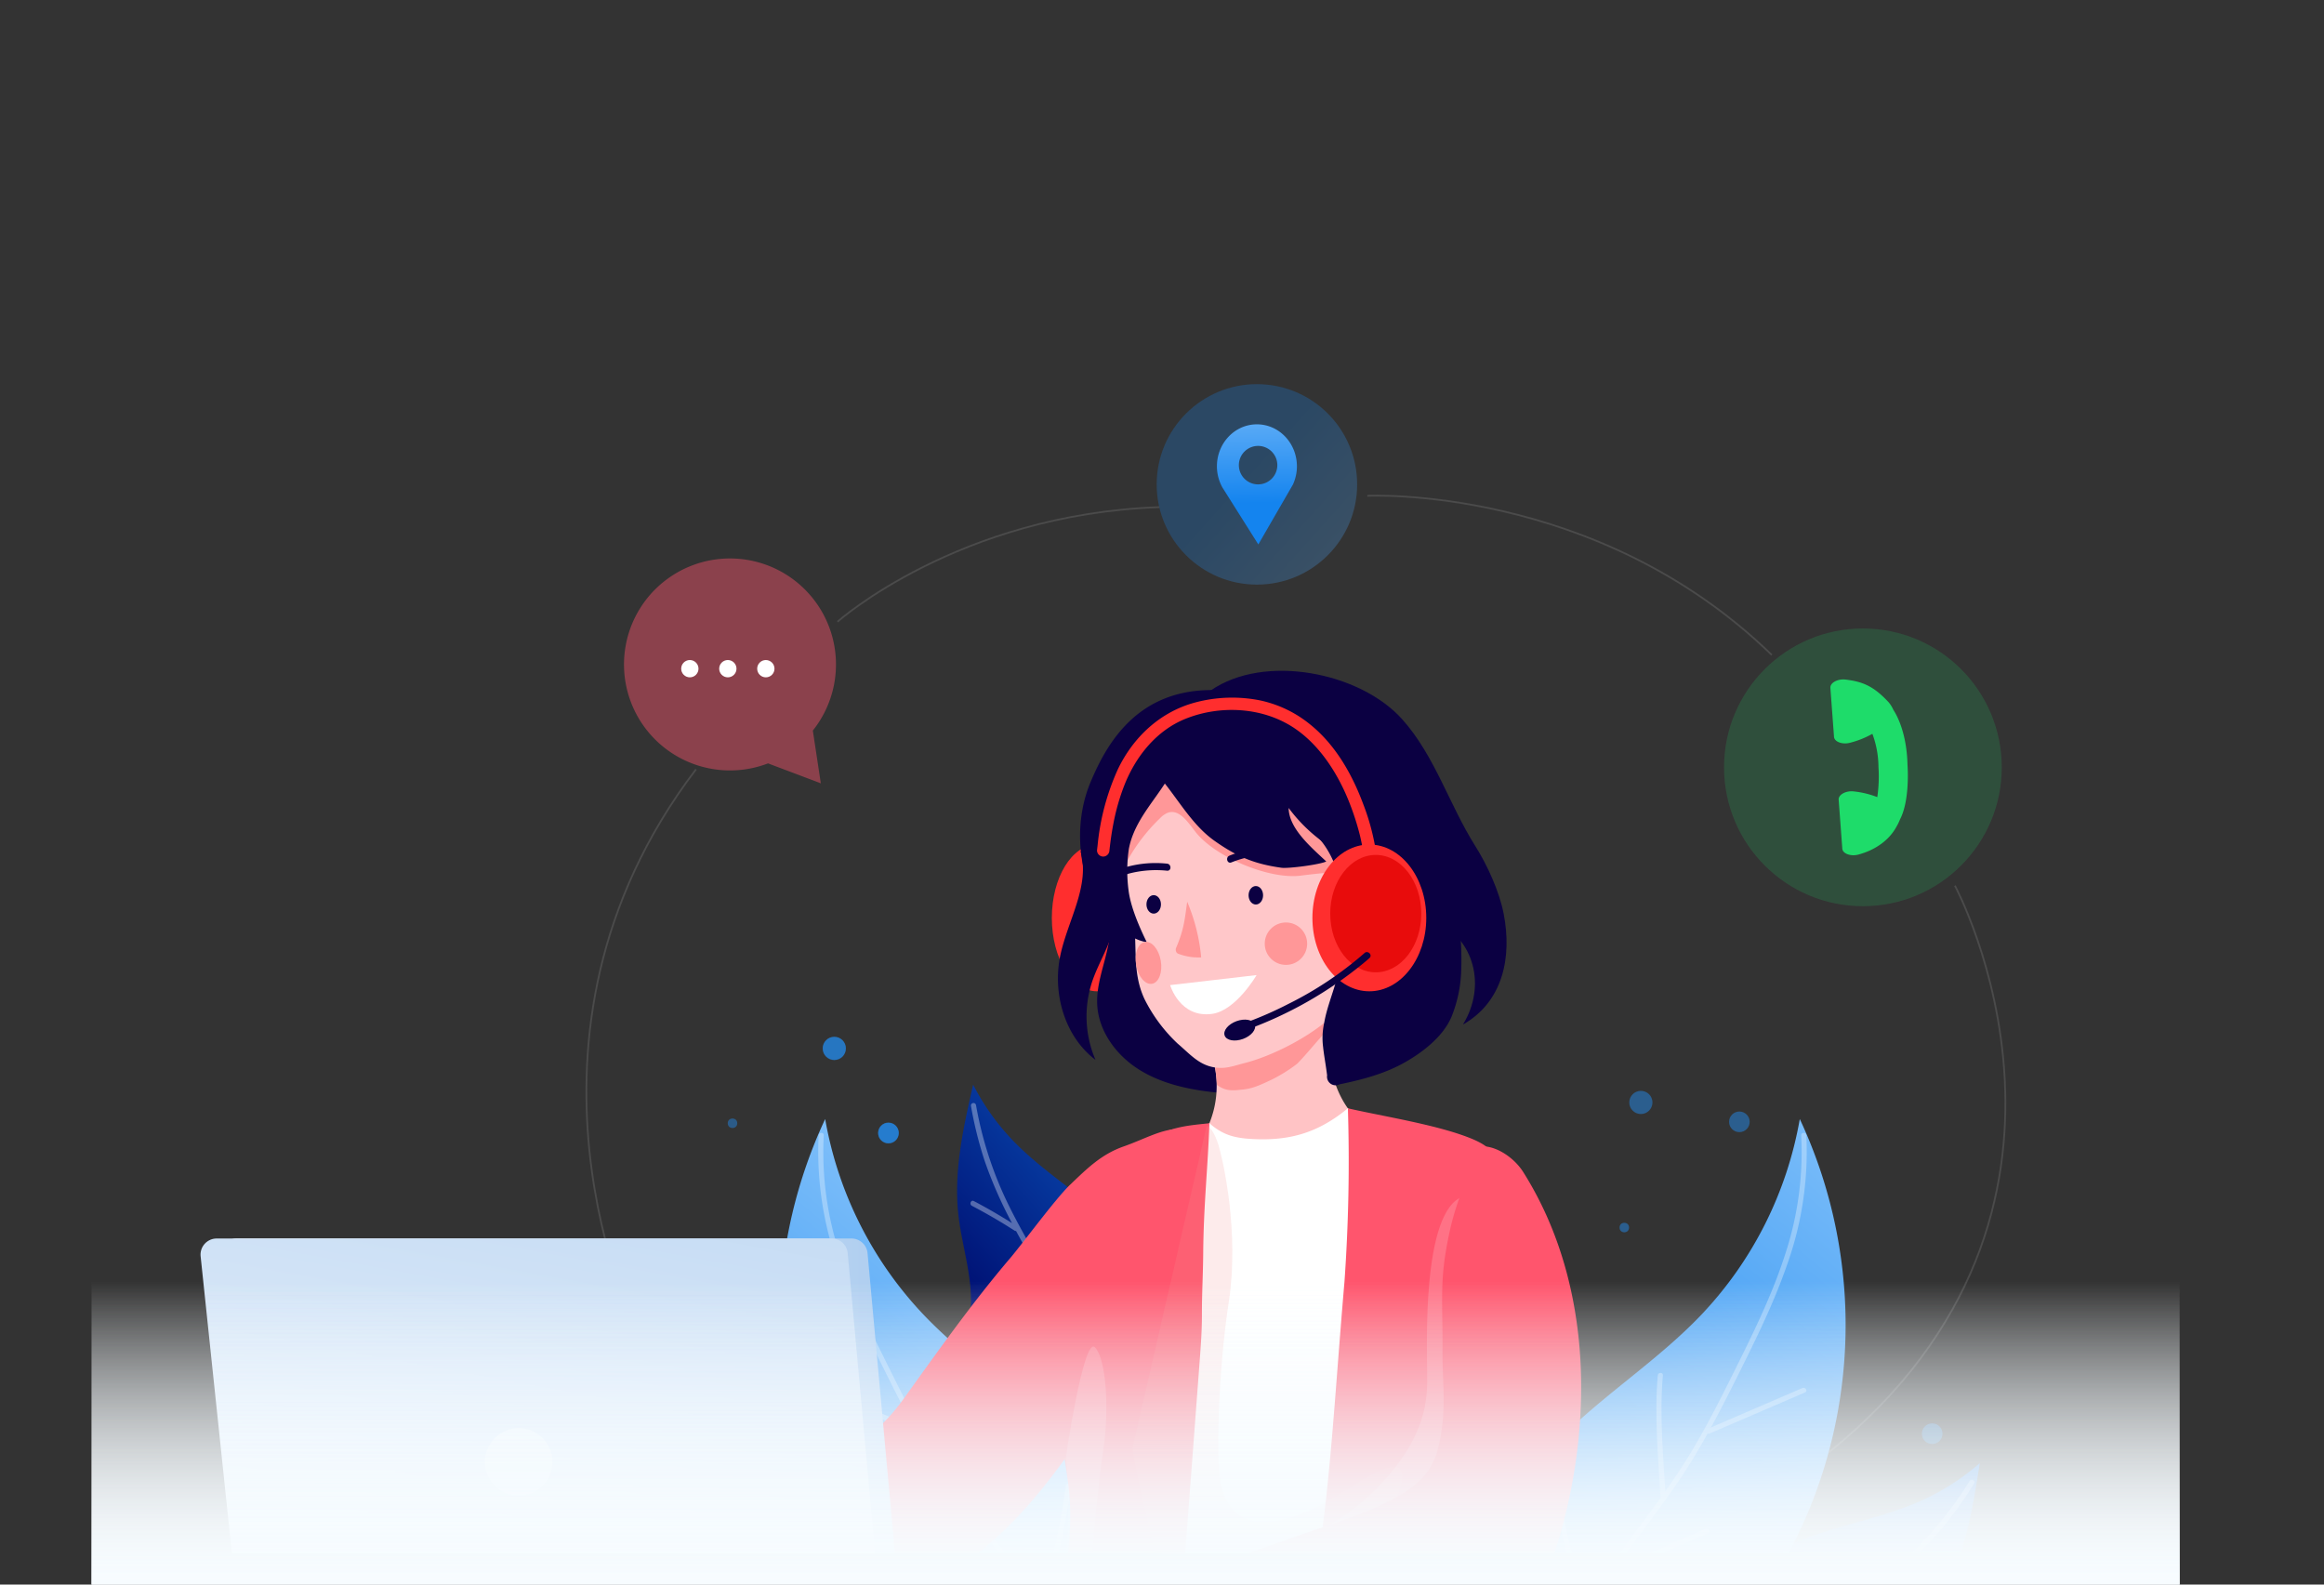 <svg xmlns="http://www.w3.org/2000/svg" xmlns:xlink="http://www.w3.org/1999/xlink" width="660" height="450" viewBox="0 0 660 450"><rect x="0" y="0" width="660" height="450" fill="#333333" stroke="none"/><defs><clipPath id="a"><path d="M225,0H435A225,225,0,0,1,660,225V441a0,0,0,0,1,0,0H0a0,0,0,0,1,0,0V225A225,225,0,0,1,225,0Z" transform="translate(1476.923 228)" fill="#e2e2e2"/></clipPath><linearGradient id="b" x1="1.658" y1="1.54" x2="0.448" y2="0.453" gradientUnits="objectBoundingBox"><stop offset="0" stop-color="#b0daff"/><stop offset="1" stop-color="#1484ef"/></linearGradient><linearGradient id="c" x1="0.483" y1="-0.846" x2="0.504" y2="0.654" xlink:href="#b"/><linearGradient id="d" x1="1.001" y1="-0.518" x2="0.255" y2="1.256" gradientUnits="objectBoundingBox"><stop offset="0.005" stop-color="#1384ef"/><stop offset="1" stop-color="#001376"/></linearGradient><linearGradient id="e" x1="1.554" y1="-0.188" x2="0.533" y2="1.031" xlink:href="#d"/><linearGradient id="f" x1="1.218" y1="-0.466" x2="0.368" y2="0.957" gradientUnits="objectBoundingBox"><stop offset="0" stop-color="#b0daff"/><stop offset="1" stop-color="#0e81ee"/></linearGradient><linearGradient id="g" x1="0.347" y1="-0.466" x2="-0.504" y2="0.957" xlink:href="#f"/><linearGradient id="h" x1="1.066" y1="15.599" x2="0.76" y2="7.447" gradientUnits="objectBoundingBox"><stop offset="0" stop-color="#fff"/><stop offset="1" stop-color="#acccef"/></linearGradient><linearGradient id="i" x1="0" y1="0.5" x2="1" y2="0.5" xlink:href="#h"/><linearGradient id="j" x1="0.195" y1="1.565" x2="0.889" y2="-0.86" xlink:href="#h"/><linearGradient id="k" x1="0.5" x2="0.5" y2="1" gradientUnits="objectBoundingBox"><stop offset="0" stop-color="#f7fcff"/><stop offset="1" stop-color="#f7fcff" stop-opacity="0"/></linearGradient></defs><g transform="translate(-960 -390)"><g transform="translate(-516.923 162)" clip-path="url(#a)"><g transform="translate(1477.015 337.092)"><g transform="translate(298.624 81.407)"><ellipse cx="12.818" cy="20.839" rx="12.818" ry="20.839" transform="translate(0 49.336)" fill="#ff2e2e"/><path d="M542.237,313.469c-2.588,1.217-5.6,1.032-8.437.7-7.359-.862-14.788-2.627-20.982-6.694s-11-10.751-11.352-18.152c-.238-5.024,1.529-9.89,2.688-14.785a62.424,62.424,0,0,0,1.229-21.778" transform="translate(-488.585 -194.573)" fill="#0b0042"/><path d="M558.969,274.354a27.677,27.677,0,0,0,10.595,35.489,3.612,3.612,0,0,1,1.753,1.685c.371,1.105-.465,2.227-1.286,3.053a30.96,30.96,0,0,1-13.637,7.969c-7.684,2.122-15.85,1.192-23.73-.012-6.1-.932-12.745-2.338-16.584-7.174a28.023,28.023,0,0,0,5.789-30.47" transform="translate(-477.257 -177.857)" fill="#ffc3c5"/><path d="M557.618,270.668c-3.16,7.4-2.09,9.09-7.213,14.664-1.111,1.21-4.634,5.459-6.275,7.011a43.183,43.183,0,0,1-7.334,4.547c-2.574,1.2-4.955,2.383-7.7,2.695-3.429.39-5.06.568-7.689-1.258,0,0-.364-7-1.785-9.248" transform="translate(-474.516 -180.71)" fill="#ff9798"/><path d="M501.6,248.837c2.776,9.866-3.7,19.706-5.778,29.741-2.221,10.74,1.288,22.9,10.022,29.533a31.305,31.305,0,0,1-.972-22.174c1.7-5.1,4.724-9.724,6-14.947,1.366-5.6.632-11.466-.11-17.18" transform="translate(-493.443 -197.609)" fill="#0b0042"/><path d="M519.64,225.531c15.246-10.524,42.349-5.209,54.354,8.189,9.28,10.361,13.361,24.292,20.79,36.053,3.415,5.407,6.811,12.894,8.03,19.172,2.391,12.314-.133,24.963-11.556,31.472,6.882-11.308,2.73-24.115-7-28.944" transform="translate(-474.5 -219.961)" fill="#0b0042"/><path d="M516.609,238.5c-5.283,3.825-10.877,11.182-11.939,17.617s3.537,12.484,4.559,18.461c1.487,8.7-.449,16.254,3.294,24.252a44.616,44.616,0,0,0,9.41,12.649c3.341,2.826,5.849,5.9,10.148,6.708,3.381.637,5.629-.349,8.963-1.2,7.57-1.925,18.943-7.492,25.672-14.159,7.512-7.439,10.077-10.753,12.534-21.035s1.82-21.138-.653-31.417" transform="translate(-486.211 -205.615)" fill="#ffc7c9"/><path d="M505,273.489a51.22,51.22,0,0,1,11.656-16.946,6.277,6.277,0,0,1,2.306-1.6c3.216-1.038,5.652,2.75,7.73,5.42,5.565,7.153,20.822,13.568,29.822,12.488a168.957,168.957,0,0,1,27.092-1.361c-5.861-13.825-21.66-32.923-34.825-40.144-5.315-2.915-11.317-5.148-17.333-4.405-9.062,1.121-15.894,8.547-21.521,15.738-2.823,3.6-5.714,7.856-4.943,12.369" transform="translate(-485.94 -214.667)" fill="#ff9798"/><path d="M527.316,237.777c-.9,11.874-12.52,18.656-14.746,30.354a42.842,42.842,0,0,0-.089,11.776c.576,4.708,3.08,10.492,5.18,14.744-5.977-.938-13.368-8.024-15.663-13.621-4.155-10.13-4.508-21.915-.24-32s12.938-26.728,35.787-25.96" transform="translate(-490.697 -217.571)" fill="#0b0042"/><path d="M506.762,240.647c10.958,4.882,15.1,18.592,24.883,25.532,6.33,4.488,11.352,6.621,19.041,7.687,2,.277,10.935-.889,12.75-1.783-4.277-4.018-10.618-9.333-10.687-15.2a45.222,45.222,0,0,0,29.968,17.84l-11.1-28.818a57.265,57.265,0,0,0-3.055-6.986c-4.944-9.028-14.769-14.888-24.991-16.085s-20.684,1.95-29.268,7.627c-3.843,2.54-7.524,5.824-8.874,10.229" transform="translate(-485.503 -217.934)" fill="#0b0042"/><path d="M567.181,245.165a59.055,59.055,0,0,0-4.653-7.307,35.345,35.345,0,0,0-10.856-9.555,31.421,31.421,0,0,0-21.392-3.25l14.07,31.759c.42,1.277.887,2.611,1.368,3.969l-5.4,1.6s9.048,6.3,9.048,25.2c0,14.8-4.382,21.019-5.748,28.855a20.039,20.039,0,0,0-.3,7.061l0,.028,0,.023c.262,2.367.752,4.88,1.119,7.852a2.444,2.444,0,0,0,3.527,2.556c6.121-1.272,12.255-2.847,17.76-5.812s11.7-7.685,14.077-13.469a37.892,37.892,0,0,0,2.686-12.188C583.447,282.453,576.883,262.716,567.181,245.165Z" transform="translate(-466.264 -216.511)" fill="#0b0042"/><g transform="translate(14.071 50.229)"><path d="M517.281,256.926c-.626,4.5-.882,7.916-3.154,13.1a1.486,1.486,0,0,0,.069,1.2,1.155,1.155,0,0,0,.7.527,15.875,15.875,0,0,0,6.358.981,52.768,52.768,0,0,0-3.977-15.811" transform="translate(-492.914 -241.577)" fill="#ff9798"/><g transform="translate(0 4.383)"><path d="M520.781,250.9a30.968,30.968,0,0,0-11.556.953,14.972,14.972,0,0,0-4.256,1.936,8.226,8.226,0,0,0-2.76,3.756c-.5,1.185,1.437,1.7,1.929.532a5.75,5.75,0,0,1,2.324-2.874,15.124,15.124,0,0,1,3.951-1.6,30.749,30.749,0,0,1,10.369-.7c1.281.119,1.274-1.881,0-2Z" transform="translate(-502.127 -250.745)" fill="#0b0042"/></g><ellipse cx="2.06" cy="2.624" rx="2.06" ry="2.624" transform="translate(12.799 13.481)" fill="#0b0042"/><ellipse cx="2.06" cy="2.624" rx="2.06" ry="2.624" transform="translate(41.801 10.896)" fill="#0b0042"/><path d="M513.132,271.512l24.551-2.842s-5.835,10.071-12.619,11.013C515.882,280.959,513.132,271.512,513.132,271.512Z" transform="translate(-493.609 -232.486)" fill="#fff"/><circle cx="6.022" cy="6.022" r="6.022" transform="translate(46.393 21.244)" fill="#ff9798"/><ellipse cx="3.557" cy="6.022" rx="3.557" ry="6.022" transform="matrix(0.986, -0.168, 0.168, 0.986, 8.846, 27.376)" fill="#ff9798"/><g transform="translate(35.707)"><path d="M523.457,252.461a30.775,30.775,0,0,1,10.2-2.182,15.237,15.237,0,0,1,4.135.436,6.056,6.056,0,0,1,3.248,2.331c.805,1,2.214-.42,1.414-1.414a7.859,7.859,0,0,0-3.64-2.7,15.35,15.35,0,0,0-4.68-.656,31.342,31.342,0,0,0-11.207,2.258c-1.187.463-.67,2.4.531,1.928Z" transform="translate(-522.254 -248.274)" fill="#0b0042"/></g></g><g transform="translate(12.817 7.62)"><ellipse cx="16.166" cy="20.839" rx="16.166" ry="20.839" transform="translate(61.186 41.716)" fill="#ff2e2e"/><path d="M580.625,267.807a64.784,64.784,0,0,0-3.615-13.376c-3.2-8.567-7.987-16.965-15.25-22.721a33.447,33.447,0,0,0-14.129-6.69,40.675,40.675,0,0,0-18.392.632c-9.883,2.673-17.473,9.784-21.862,18.9a67.943,67.943,0,0,0-5.769,21.548c-.06.511-.119,1.02-.179,1.531a1.778,1.778,0,0,0,1.765,1.765,1.805,1.805,0,0,0,1.765-1.765c.06-.511.119-1.02.179-1.531.032-.27.066-.541.1-.811.019-.153.041-.307.06-.459.066-.511-.039.268.034-.255.211-1.492.447-2.979.734-4.456a61.69,61.69,0,0,1,3.172-11.09c3.19-8.024,9.018-15.47,17.446-18.812,9.864-3.912,21.833-3.271,30.739,2.668,7.231,4.822,12.284,12.828,15.429,20.558a75.275,75.275,0,0,1,3.224,9.846c.438,1.728.719,3.481,1.107,5.216.018.08.025.163.037.243a1.776,1.776,0,0,0,2.172,1.233,1.812,1.812,0,0,0,1.233-2.171Z" transform="translate(-501.42 -224.257)" fill="#ff2e2e"/><ellipse cx="12.93" cy="16.668" rx="12.93" ry="16.668" transform="translate(66.244 44.669)" fill="#e80c0c"/><g transform="translate(35.341 72.267)"><g transform="translate(5.907)"><path d="M559.4,265.262a101.1,101.1,0,0,1-21.626,14.453,103.754,103.754,0,0,1-12.419,5.422c-1.2.433-.683,2.367.532,1.928a112.806,112.806,0,0,0,32.884-18.658c.692-.562,1.382-1.132,2.042-1.731.954-.866-.463-2.278-1.414-1.414Z" transform="translate(-524.671 -264.992)" fill="#0b0042"/></g><ellipse cx="4.558" cy="2.687" rx="4.558" ry="2.687" transform="translate(0 21.174) rotate(-20.024)" fill="#0b0042"/></g></g></g><g transform="translate(0 365.426)"><path d="M915.349,380.12H352.523c-7.6,0-15.218-.145-22.816,0-.332.005-.665,0-1,0-3.784,0-3.789,5.879,0,5.879H891.535c7.6,0,15.218.146,22.816,0,.333-.007.665,0,1,0,3.784,0,3.791-5.879,0-5.879Z" transform="translate(-325.869 -380.056)" fill="#0b0042"/></g><g transform="translate(489.527 69.389)"><circle cx="39.433" cy="39.433" r="39.433" fill="#1edc6a" opacity="0.17"/><path d="M626.744,271.089c4.67-1.24,8.707-3.951,10.865-7.951a15.238,15.238,0,0,0,1-2.063c2.508-4.829,2.3-12.843,2.117-15.518-.165-7.43-2.172-12.75-4.013-15.578a9.246,9.246,0,0,0-1.324-2.132c-4.3-4.644-7.439-5.888-12.262-6.465-2.237-.266-4.4.924-4.3,2.345l1.034,13.925c.1,1.4,2.376,2.248,4.524,1.678a25.7,25.7,0,0,0,6.369-2.542,27.313,27.313,0,0,1,1.728,9.291l0,.1a40.559,40.559,0,0,1-.332,8.587,25.838,25.838,0,0,0-6.669-1.621c-2.237-.268-4.405.922-4.3,2.344l1.034,13.926C622.323,270.811,624.594,271.66,626.744,271.089Z" transform="translate(-588.631 -206.874)" fill="#1edc6a"/></g><g transform="translate(328.397)"><circle cx="28.466" cy="28.466" r="28.466" opacity="0.26" fill="url(#b)"/><path d="M543.341,192.434c0-6.587-5.086-11.927-11.361-11.927s-11.359,5.34-11.359,11.927a12.4,12.4,0,0,0,.68,4.034l-.012,0,.057.128a12.128,12.128,0,0,0,.834,1.847l10.2,16.174,9.881-17.1h-.012A12.344,12.344,0,0,0,543.341,192.434Zm-11.026,5.127a5.461,5.461,0,1,1,5.461-5.461A5.462,5.462,0,0,1,532.316,197.561Z" transform="translate(-503.514 -169.095)" fill="url(#c)"/></g><g transform="translate(177.075 49.439)"><path d="M479.339,250.9a30.1,30.1,0,1,0-12.69,9.294l-.012.009,14.987,5.67-2.269-14.984Z" transform="translate(-425.682 -201.942)" fill="#ff556d" opacity="0.43"/><g transform="translate(16.286 28.91)"><circle cx="2.457" cy="2.457" r="2.457" fill="#fff"/><circle cx="2.457" cy="2.457" r="2.457" transform="translate(10.791)" fill="#fff"/><circle cx="2.457" cy="2.457" r="2.457" transform="translate(21.582)" fill="#fff"/></g></g><circle cx="2.931" cy="2.931" r="2.931" transform="translate(249.29 209.7)" fill="#238df0" opacity="0.67"/><circle cx="3.293" cy="3.293" r="3.293" transform="translate(233.548 185.332)" fill="#238df0" opacity="0.67"/><g transform="translate(206.584 185.422)"><g transform="translate(14.655 13.511)"><g transform="translate(253.183 107.482)"><path d="M593.289,405.868c7-13.673,16.667-26.554,30.131-33.945,12.676-6.956,27.633-8.507,40.837-14.4a66.983,66.983,0,0,0,16.769-10.73c-1.923,12.316-3.935,24.9-9.811,35.893-4.339,8.122-10.738,15.271-13.281,24.124" transform="translate(-593.289 -346.793)" fill="url(#d)"/><path d="M663.972,349.8a106.217,106.217,0,0,1-18.085,22c-6.518,6.019-13.652,11.3-20.373,17.065a118.227,118.227,0,0,0-1.944-18.3c-.17-.919-1.57-.529-1.4.387a115.723,115.723,0,0,1,1.92,18.59.639.639,0,0,0,.181.4c-.631.553-1.284,1.08-1.905,1.645a53.758,53.758,0,0,0-10.68,12.789.728.728,0,0,0,1.256.733c5.186-9.01,13.6-15.3,21.573-21.686,1.889-1.515,3.774-3.048,5.634-4.611a.646.646,0,0,0,.366.076q6.913-1.347,13.926-2.069c.921-.094.93-1.549,0-1.453-4.153.426-8.283,1.043-12.39,1.79a122.256,122.256,0,0,0,13.7-13.458,111.067,111.067,0,0,0,9.475-13.164C665.723,349.741,664.467,349.01,663.972,349.8Z" transform="translate(-579.129 -344.728)" fill="#fff" opacity="0.33"/></g><g transform="translate(50.483)"><path d="M543.182,373.592c-1.432-15.291-5.64-30.839-15.406-42.693-9.193-11.159-22.511-18.142-32.591-28.509a66.943,66.943,0,0,1-11.6-16.181c-2.778,12.152-5.574,24.585-4.19,36.973,1.022,9.152,4.314,18.165,3.4,27.328" transform="translate(-479.032 -286.208)" fill="url(#e)"/><path d="M482.738,289.728a106.248,106.248,0,0,0,8.645,27.138c3.821,8.006,8.491,15.553,12.6,23.4a118.33,118.33,0,0,1,8.586-16.275c.5-.789,1.655.091,1.159.878a115.7,115.7,0,0,0-8.673,16.554.628.628,0,0,1-.314.3c.381.747.791,1.48,1.16,2.235a53.784,53.784,0,0,1,5.179,15.836.727.727,0,0,1-1.437.215c-1.478-10.29-6.965-19.25-12-28.137-1.194-2.108-2.375-4.229-3.527-6.371a.646.646,0,0,1-.366-.066q-5.924-3.813-12.168-7.082c-.82-.428-.291-1.783.539-1.348,3.7,1.934,7.306,4.038,10.841,6.254a122.489,122.489,0,0,1-7.735-17.577,111.42,111.42,0,0,1-3.924-15.738A.727.727,0,0,1,482.738,289.728Z" transform="translate(-477.377 -283.941)" fill="#fff" opacity="0.33"/></g><g transform="translate(189.048 9.768)"><path d="M557.138,449.261a115.7,115.7,0,0,1,31.958-66.1c12.756-13,28.472-22.829,41-36.042a107.723,107.723,0,0,0,27.791-55.406A137.946,137.946,0,0,1,660.7,402.251c-6.672,16.1-16.469,31.02-20.615,47.946" transform="translate(-557.138 -291.714)" fill="url(#f)"/><g transform="translate(29.697 3.929)" opacity="0.31"><g transform="translate(30.324 68.168)"><path d="M591.369,333.05c-1.006,11.555.135,23.228.784,34.775.052.93,1.5.935,1.453,0-.649-11.547-1.792-23.221-.784-34.775.08-.931-1.373-.926-1.453,0Z" transform="translate(-590.971 -332.353)" fill="#fff"/></g><g transform="translate(44.355 72.391)"><path d="M599.993,347.71l27.083-11.656c.855-.367.117-1.62-.734-1.254L599.26,346.456c-.857.367-.117,1.62.733,1.254Z" transform="translate(-598.879 -334.734)" fill="#fff"/></g><g transform="translate(16.778 112.419)"><path d="M584.449,370.273l27.081-11.656c.857-.367.117-1.62-.733-1.254l-27.083,11.656c-.855.367-.117,1.62.734,1.254Z" transform="translate(-583.335 -357.297)" fill="#fff"/></g><g transform="translate(1.276 99.626)"><path d="M574.6,350.776a175.388,175.388,0,0,0,8.163,34.932c.3.878,1.707.5,1.4-.387a173.471,173.471,0,0,1-8.111-34.545c-.119-.915-1.572-.926-1.453,0Z" transform="translate(-574.597 -350.086)" fill="#fff"/></g><path d="M575.323,448.726c7.242-20.886,22.49-37.4,34.8-55.335,6.709-9.775,12.064-20.244,17.347-30.832,5.044-10.109,10.071-20.281,13.778-30.972a95.559,95.559,0,0,0,5.54-36.959c-.053-.93-1.506-.935-1.451,0a92.523,92.523,0,0,1-4.522,33.672c-3.458,10.8-8.4,21.053-13.435,31.19-5.287,10.639-10.534,21.28-17.157,31.17-6,8.963-12.717,17.413-18.977,26.193-6.981,9.789-13.366,20.072-17.324,31.486-.305.885,1.1,1.267,1.4.387Z" transform="translate(-573.878 -293.929)" fill="#fff"/></g></g><g transform="translate(0 9.768)"><path d="M564.338,449.261a115.708,115.708,0,0,0-31.96-66.1c-12.755-13-28.472-22.829-41-36.042a107.719,107.719,0,0,1-27.789-55.406,137.932,137.932,0,0,0-2.812,110.537c6.672,16.1,16.469,31.02,20.613,47.946" transform="translate(-450.576 -291.714)" fill="url(#g)"/><g transform="translate(11.009 3.929)" opacity="0.31"><g transform="translate(40.095 68.168)"><path d="M481.621,333.05c1.006,11.555-.137,23.228-.786,34.775-.051.93-1.5.935-1.451,0,.649-11.547,1.79-23.221.784-34.775-.082-.931,1.371-.926,1.453,0Z" transform="translate(-479.382 -332.353)" fill="#fff"/></g><g transform="translate(0.123 72.391)"><path d="M484.313,347.71l-27.081-11.656c-.857-.367-.117-1.62.733-1.254l27.081,11.656c.857.367.119,1.62-.733,1.254Z" transform="translate(-456.851 -334.734)" fill="#fff"/></g><g transform="translate(27.699 112.419)"><path d="M499.859,370.273l-27.083-11.656c-.857-.367-.117-1.62.733-1.254l27.083,11.656c.857.367.117,1.62-.733,1.254Z" transform="translate(-472.395 -357.297)" fill="#fff"/></g><g transform="translate(62.164 99.626)"><path d="M501.43,350.776a175.531,175.531,0,0,1-8.164,34.932c-.3.878-1.707.5-1.4-.387a173.721,173.721,0,0,0,8.111-34.545c.117-.915,1.572-.926,1.453,0Z" transform="translate(-491.822 -350.086)" fill="#fff"/></g><path d="M528.391,448.726c-7.24-20.886-22.49-37.4-34.8-55.335-6.708-9.775-12.064-20.244-17.347-30.832-5.042-10.109-10.071-20.281-13.777-30.972a95.591,95.591,0,0,1-5.54-36.959c.055-.93,1.508-.935,1.453,0A92.444,92.444,0,0,0,462.9,328.3c3.456,10.8,8.4,21.053,13.435,31.19,5.285,10.639,10.533,21.28,17.155,31.17,6,8.963,12.718,17.413,18.977,26.193,6.981,9.789,13.366,20.072,17.324,31.486.307.885-1.1,1.267-1.4.387Z" transform="translate(-456.782 -293.929)" fill="#fff"/></g></g></g><circle cx="1.351" cy="1.351" r="1.351" transform="translate(0 23.127)" fill="#238df0" opacity="0.45"/><circle cx="2.931" cy="2.931" r="2.931" transform="translate(42.706 24.367)" fill="#238df0" opacity="0.45"/><circle cx="3.293" cy="3.293" r="3.293" transform="translate(26.964)" fill="#238df0" opacity="0.25"/><g transform="translate(339.121 109.709)"><circle cx="1.351" cy="1.351" r="1.351" transform="translate(13.578 63.768)" fill="#238df0" opacity="0.48"/><circle cx="2.931" cy="2.931" r="2.931" transform="translate(20.792 38.36)" fill="#238df0" opacity="0.48"/><circle cx="2.931" cy="2.931" r="2.931" fill="#238df0" opacity="0.48"/></g><g transform="translate(253.266 15.274)"><circle cx="1.351" cy="1.351" r="1.351" transform="translate(0 37.47)" fill="#238df0" opacity="0.48"/><circle cx="2.931" cy="2.931" r="2.931" transform="translate(31.097 5.867)" fill="#238df0" opacity="0.48"/><circle cx="3.293" cy="3.293" r="3.293" transform="translate(2.762)" fill="#238df0" opacity="0.48"/></g></g><path d="M433.972,394.9s-41.444-82.739,16.85-159.17" transform="translate(-253.247 -126.348)" fill="none" stroke="#707070" stroke-miterlimit="10" stroke-width="0.5" opacity="0.4"/><path d="M459.884,226.3s34.213-30.521,91.391-32.535" transform="translate(-222.132 -158.831)" fill="none" stroke="#707070" stroke-miterlimit="10" stroke-width="0.5" opacity="0.4"/><path d="M544.7,191.968s65.076-3.243,114.867,45.2" transform="translate(-156.482 -160.258)" fill="none" stroke="#707070" stroke-miterlimit="10" stroke-width="0.5" opacity="0.4"/><path d="M654.391,254.354s49.646,91.987-35.831,160.972" transform="translate(-99.305 -111.932)" fill="none" stroke="#707070" stroke-miterlimit="10" stroke-width="0.5" opacity="0.4"/><g transform="translate(179.043 205.645)"><path d="M564.751,289.991c-8.141,6.7-16.153,9.415-27.647,8.7-5.109-.318-8.168-1.389-11.684-4.448-4.455,4.1-8.189,9.594-9.22,15.023-3.28,17.286-3.472,34.855-3.656,52.348l-.878,83.635a1.029,1.029,0,0,0,.179.724,1.6,1.6,0,0,0,.94.376,176.39,176.39,0,0,0,39.814,2.255c6-.341,12.225-.961,17.867.745-.813-7.5,1.517-14.954,3.582-22.288,4.534-16.1,7.893-32.552,7.229-49.066-.224-5.521-.894-11.026-1.111-16.549-.367-9.3.553-18.6.428-27.9a125.157,125.157,0,0,0-3.085-25.93c-1.561-6.9-7.526-12.073-12.757-17.625" transform="translate(-361.093 -289.991)" fill="#fff"/><path d="M538.379,292.39c-.4,12.09-1.638,22.951-1.757,36.821-.055,6.392-.378,11.278-.364,17.666.009,4.391-.321,8.776-.651,13.158l-6.25,83.005a2.221,2.221,0,0,1-.463,1.433,3.644,3.644,0,0,1-2.73.625l-31.241-1.148,2.569-22.376c.869-7.577,1.739-15.188,1.194-22.784-.541-7.575-2.487-15.062-2.654-22.648a97.4,97.4,0,0,1,1.228-15.021L500.1,339.91c1.692-12.64,3.765-26.05,13.549-35.911a75.871,75.871,0,0,1,9.25-7.511c4.222-3.078,9.878-3.52,15.479-4.1" transform="translate(-374.053 -288.134)" fill="#ff556d"/><path d="M582.556,293.3c-5.056,0-9.818,2.881-15.789,4.971-6.433,2.251-10.559,6.442-15.221,10.884-4.1,3.912-13.444,16.658-17.122,20.973-10.464,12.275-20.592,26.5-29.989,39.6-7.233,10.093-12.557,12.129-22.332,19.784-6.789,5.317-14.739,8.9-22.387,12.881a221.266,221.266,0,0,0-30.606,19.282,4.333,4.333,0,0,0-2.177,5.207l1.508,10.776a3.23,3.23,0,0,0,.628,1.786,3.177,3.177,0,0,0,2.083.768,125.57,125.57,0,0,0,20.34.2,118.04,118.04,0,0,0,20.294-2.452,139.225,139.225,0,0,0,19.291-6.5c9.466-3.713,19-7.46,27.582-12.917,16.228-10.318,28.117-26.132,38.726-42.172a65.872,65.872,0,0,0,5.383-9.264,69.681,69.681,0,0,0,3.768-12.262q2.914-12.121,5.759-24.26" transform="translate(-426.791 -287.432)" fill="#ff556d"/><path d="M547.478,289.991a486.226,486.226,0,0,1-.976,49.341c-3.6,41.776-4.127,66.384-12.379,107.5-.19.954-.328,2.072.5,2.752a4.259,4.259,0,0,0,2.6.6l35.662.594a4.346,4.346,0,0,0,2.093-.312,2.949,2.949,0,0,0,1.235-1.7c4.764-12.488,5.523-25.751,5.94-38.84q.828-26.036.039-52.081c-.5-16.712-1.46-33.762,4.165-49.818.827-2.36,2.684-4.574,1-6.593-.878-1.048-3.257-2.193-4.636-2.764-9.525-3.949-24.975-6.319-35.244-8.672" transform="translate(-343.821 -289.991)" fill="#ff556d"/><path d="M528.156,292.791s1.565.243,3.1,4.735,6.211,25.456,3.172,45.276-3.788,46.332-2.026,52.674c1.4,5.028,6.681,19.644,37.172-.353s2.244,21.142,2.244,21.142l-54.391,14S506.25,385.346,507.2,383.76" transform="translate(-364.596 -287.824)" fill="#f49595" opacity="0.18"/><path d="M537.27,398.566s10.887-4.222,21.193-17.524S567.4,358.4,567.4,351s-1.233-48.271,12.86-47.038,2.466,69.764,2.466,69.764L564.4,394.865l-20.446,8.808" transform="translate(-341.273 -279.198)" fill="#fff" opacity="0.17"/><path d="M611.941,296.1a73.738,73.738,0,0,0-10.295,25.465c-2.707,12.9-1.643,18.386-1.762,33.228-.066,8.4,1.41,16.969-1.408,27.574-2.184,8.216-8.714,12.115-16.389,15.72s-15.874,5.922-23.85,8.791c-19.015,6.835-37.076,11.806-54.936,21.269-5.505,2.917.548,9.818.477,10.914a4.062,4.062,0,0,0,.761,2.218c3.325,5.705,3.871,4.527,7,6.577,1.126.736,4.635-.914,5.814-.266,1.128.621,4.265-.119,5.549-.176,4.66-.211,10.027-.08,14.622-.885,23.714-4.151,44.185,2.732,66.37-6.646,6.057-2.56,12.156-5.388,16.937-9.914,6.773-6.413,10.21-15.562,12.716-24.56,9.45-33.931,8.045-72.285-10.744-102.045-2.4-3.8-6.929-6.947-10.859-7.265" transform="translate(-369.359 -285.263)" fill="#ff556d"/><path d="M518.314,372.85s-16.533-2.872-23.4-1.419-16.449,3.649-16.252,9.092l39.656.037" transform="translate(-386.645 -227.268)" fill="#ffc7c9"/><path d="M495.669,404.674s3.536-27.585,1.348-45.01c0,0,5.086-34.7,8.3-31.3s4.041,17.563,2.406,28.724-4.778,39.5-3.243,49.4" transform="translate(-373.475 -260.467)" fill="#fff" opacity="0.17"/></g><g transform="translate(56.86 242.625)"><rect width="289.868" height="7.571" rx="1.625" transform="translate(17.734 116.274)" fill="url(#h)"/><path d="M550.79,434.68H377.751a4.582,4.582,0,0,1-4.556-4.1L361.122,315.9a4.582,4.582,0,0,1,4.558-5.061H540.327A4.581,4.581,0,0,1,544.889,315l10.463,114.681A4.582,4.582,0,0,1,550.79,434.68Z" transform="translate(-355.46 -310.836)" fill="url(#i)"/><path d="M547.611,434.68H374.574a4.583,4.583,0,0,1-4.558-4.1L357.945,315.9a4.581,4.581,0,0,1,4.556-5.061H537.148A4.583,4.583,0,0,1,541.713,315l10.462,114.681A4.582,4.582,0,0,1,547.611,434.68Z" transform="translate(-357.92 -310.836)" fill="url(#j)"/><circle cx="9.588" cy="9.588" r="9.588" transform="translate(80.766 53.853)" fill="#fff" opacity="0.48"/></g></g></g><rect width="593" height="86" transform="translate(1579 840) rotate(180)" fill="url(#k)"/><rect width="593" height="86" transform="translate(1579 840) rotate(180)" fill="url(#k)"/></g></svg>